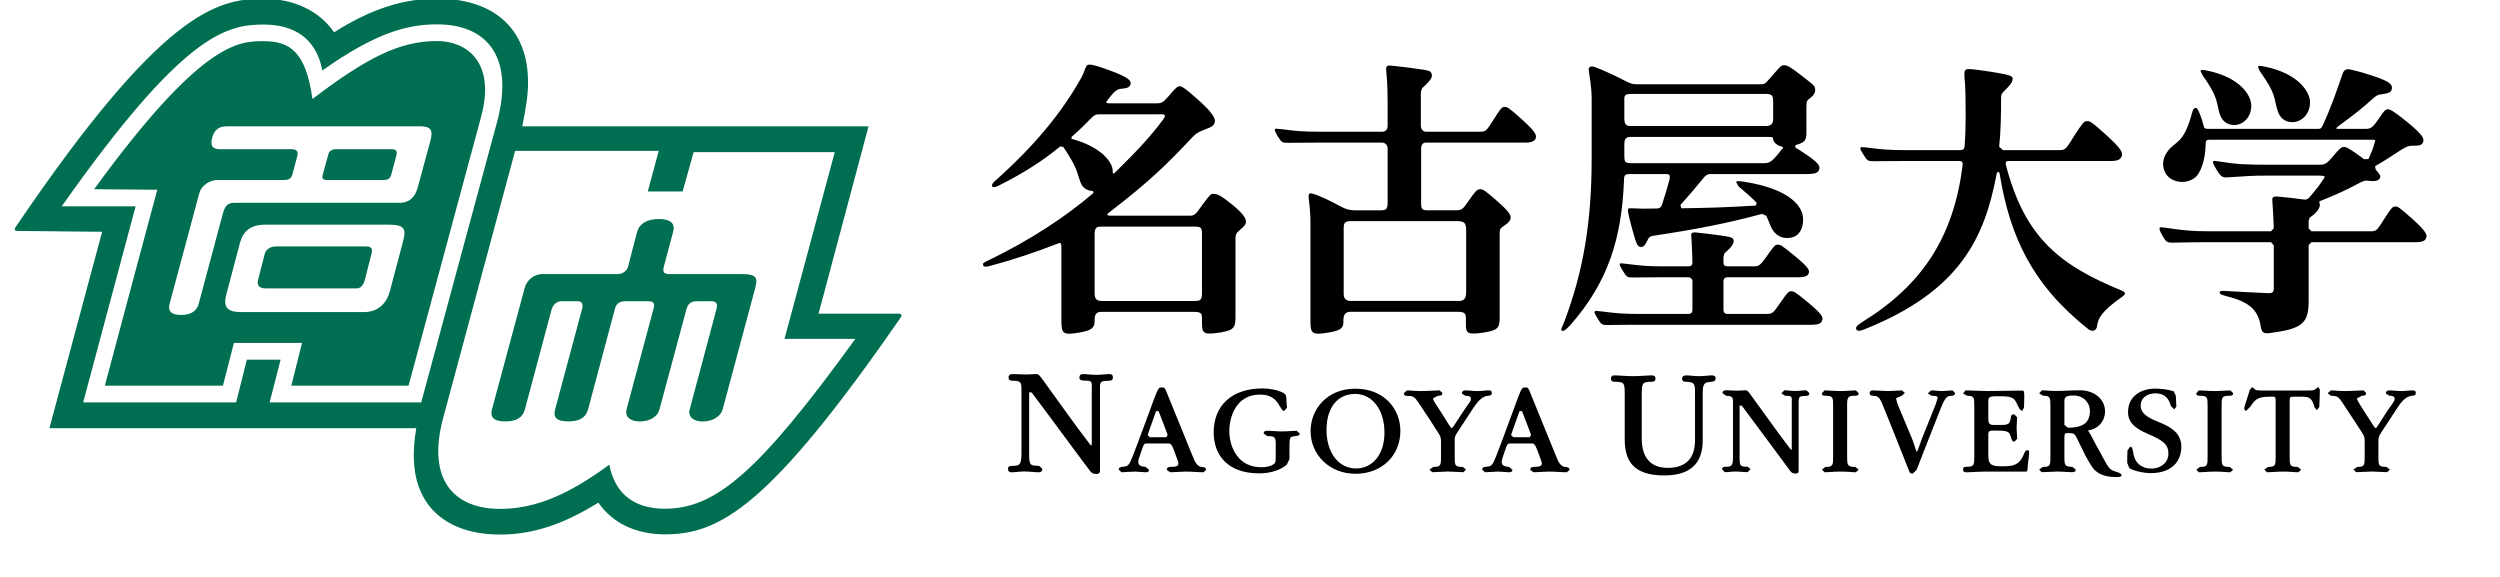 <?xml version="1.0" encoding="UTF-8" standalone="no"?>
<!DOCTYPE svg PUBLIC "-//W3C//DTD SVG 1.1//EN" "http://www.w3.org/Graphics/SVG/1.1/DTD/svg11.dtd">
<svg width="100%" height="100%" viewBox="0 0 91 21" version="1.1" xmlns="http://www.w3.org/2000/svg" xmlns:xlink="http://www.w3.org/1999/xlink" xml:space="preserve" xmlns:serif="http://www.serif.com/" style="fill-rule:evenodd;clip-rule:evenodd;stroke-linejoin:round;stroke-miterlimit:2;">
    <g id="アートボード1" transform="matrix(0.979,0,0,0.804,-1016.93,-589.626)">
        <rect x="1038.47" y="732.949" width="92.09" height="25.234" style="fill:none;"/>
        <g transform="matrix(6.25293e-17,1.243,-1.021,7.61163e-17,2183.12,-267.74)">
            <path d="M823.924,1096.63C823.924,1097.69 823.427,1098.44 822.319,1098.65C823.395,1100.11 823.93,1101.33 823.93,1102.63C823.93,1104.29 822.887,1105.3 820.654,1104.71L810.889,1102.08L810.889,1096.85L812.368,1097.25L812.368,1095.98L810.936,1095.58L810.936,1090.44L817.737,1092.27L817.737,1089.69C822.598,1093.21 823.924,1094.78 823.924,1096.63M820.052,1105.5L820.052,1111.02L818.496,1110.62L818.496,1111.85L820.052,1112.24L820.052,1117.81L812.909,1115.9L812.909,1118.59C806.694,1114.21 806.289,1112.64 806.289,1111.24C806.289,1110.12 806.797,1109.32 807.962,1109.1C806.603,1107.18 806.282,1106.03 806.282,1104.92C806.282,1103.17 807.387,1102.11 809.773,1102.72L820.052,1105.5ZM816.819,1088.13L816.819,1091.03L809.996,1089.21L809.996,1101.82C809.296,1101.68 808.86,1101.61 808.415,1101.61C806.356,1101.6 805.343,1102.95 805.343,1104.92C805.343,1106.16 805.731,1107.35 806.571,1108.67C805.8,1109.21 805.349,1110.11 805.349,1111.24C805.349,1112.93 805.796,1114.93 813.62,1120.24C813.757,1120.34 813.806,1120.32 813.806,1120.18L813.837,1117.12C815.473,1117.56 820.992,1119.04 820.992,1119.04L820.992,1105.68C821.401,1105.75 821.718,1105.77 821.989,1105.77C823.915,1105.77 824.864,1104.48 824.864,1102.63C824.864,1101.45 824.503,1100.34 823.702,1099.05C824.436,1098.54 824.857,1097.7 824.857,1096.63C824.857,1094.65 823.899,1092.84 816.975,1088.05C816.872,1087.98 816.821,1088 816.819,1088.13" style="fill:rgb(0,111,81);fill-rule:nonzero;"/>
        </g>
        <g transform="matrix(6.25293e-17,1.243,-1.021,7.61163e-17,2195.45,-267.74)">
            <path d="M816.634,1110.52C816.397,1110.45 816.366,1110.3 816.366,1110.09L816.366,1109.32C816.366,1109.13 816.427,1109.05 816.653,1109.12C816.884,1109.18 820.307,1110.1 820.307,1110.1C820.557,1110.16 820.745,1109.99 820.745,1109.61C820.745,1109.24 820.557,1108.96 820.307,1108.9C820.307,1108.9 816.884,1107.98 816.665,1107.92C816.446,1107.86 816.367,1107.74 816.367,1107.55C816.367,1107.42 816.366,1107.22 816.366,1107.03C816.366,1106.83 816.446,1106.76 816.675,1106.83C816.913,1106.89 820.309,1107.8 820.309,1107.8C820.557,1107.87 820.747,1107.68 820.747,1107.32C820.747,1106.96 820.557,1106.67 820.309,1106.6L815.874,1105.41C815.528,1105.32 815.376,1105.35 815.376,1105.91L815.376,1108.54C815.376,1108.75 815.294,1108.79 815.105,1108.74C814.917,1108.69 813.831,1108.4 813.831,1108.4C813.541,1108.32 813.372,1108.49 813.372,1108.92C813.372,1109.35 813.541,1109.63 813.831,1109.71C813.831,1109.71 814.917,1110 815.096,1110.04C815.274,1110.09 815.376,1110.25 815.376,1110.41L815.376,1113.13C815.376,1113.54 815.661,1113.75 815.889,1113.81L820.307,1115C820.557,1115.07 820.745,1114.97 820.745,1114.52C820.745,1114.06 820.57,1113.87 820.303,1113.8L816.674,1112.83C816.473,1112.77 816.366,1112.63 816.366,1112.46L816.366,1111.88C816.366,1111.73 816.456,1111.67 816.653,1111.72C816.852,1111.77 820.307,1112.7 820.307,1112.7C820.557,1112.77 820.745,1112.69 820.745,1112.22C820.745,1111.75 820.557,1111.57 820.307,1111.5L816.634,1110.52" style="fill:rgb(0,111,81);fill-rule:nonzero;"/>
        </g>
        <g transform="matrix(6.25293e-17,1.243,-1.021,7.61163e-17,2171,-267.74)">
            <path d="M810.503,1093.29L812.204,1093.75C812.542,1093.84 812.782,1094.03 812.782,1094.42L812.782,1100.44C812.782,1100.7 812.927,1100.78 813.164,1100.85L816.452,1101.73C816.716,1101.8 816.866,1102 816.866,1102.38C816.866,1102.75 816.716,1102.86 816.452,1102.79L812.43,1101.71C812.161,1101.64 811.951,1101.34 811.951,1101.05L811.951,1098.64C811.951,1098.44 811.891,1098.36 811.745,1098.32L811.074,1098.14C810.885,1098.09 810.829,1098.2 810.829,1098.35L810.829,1100.96C810.829,1101.23 810.702,1101.32 810.405,1101.24C810.143,1101.17 809.997,1101.01 809.997,1100.73L809.997,1093.64C809.997,1093.27 810.155,1093.2 810.503,1093.29M814.223,1094.3L815.999,1094.77C816.495,1094.9 816.762,1095.25 816.762,1095.72L816.762,1100.19C816.762,1100.71 816.567,1100.85 816.097,1100.72L814.242,1100.23C813.804,1100.11 813.579,1099.83 813.579,1099.32L813.579,1094.79C813.579,1094.19 813.778,1094.18 814.223,1094.3M806.889,1093.05C806.889,1094.42 807.504,1095.62 809,1097.59C807.256,1097.83 806.895,1098.43 806.895,1099.37C806.895,1100.27 806.899,1101.62 812.286,1105.54L812.306,1103.24C812.306,1103.24 818.223,1104.83 819.442,1105.15L819.442,1100.85C818.987,1100.73 817.886,1100.45 817.886,1100.45L817.886,1097.97C817.886,1097.97 819.044,1098.26 819.442,1098.36L819.442,1094.09C818.622,1093.87 809.618,1091.44 809.618,1091.44C807.608,1090.91 806.889,1092.02 806.889,1093.05M810.829,1094.69L810.829,1096.75C810.829,1096.87 810.89,1096.98 811.013,1097.01L811.774,1097.22C811.905,1097.25 811.951,1097.2 811.951,1097.05L811.951,1094.99C811.951,1094.82 811.873,1094.75 811.755,1094.72L811.042,1094.53C810.895,1094.49 810.829,1094.56 810.829,1094.69M814.37,1095.65L814.37,1098.93C814.37,1099.14 814.508,1099.3 814.649,1099.33L815.549,1099.56C815.748,1099.62 815.899,1099.57 815.899,1099.29L815.899,1095.99C815.899,1095.85 815.811,1095.74 815.583,1095.68L814.678,1095.45C814.491,1095.4 814.37,1095.39 814.37,1095.65" style="fill:rgb(0,111,81);fill-rule:nonzero;"/>
        </g>
        <g transform="matrix(6.25293e-17,1.243,-1.021,7.61163e-17,2275.83,-267.74)">
            <path d="M813.448,1158.6C813.448,1158.32 813.51,1158.25 813.771,1158.25L816.032,1158.25C816.292,1158.25 816.356,1158.35 816.356,1158.51L816.356,1162.45C816.356,1162.65 816.253,1162.71 816.083,1162.71L813.733,1162.71C813.514,1162.71 813.448,1162.68 813.448,1162.43L813.448,1158.6ZM810.813,1159.89C810.655,1159.89 810.589,1159.82 810.589,1159.71L810.589,1156.1C810.589,1155.85 810.528,1155.76 810.44,1155.72C810.323,1155.68 810.21,1155.7 809.725,1156.24C809.292,1156.72 809.29,1156.76 809.29,1156.85C809.29,1156.94 809.304,1156.97 809.747,1157.25C810.157,1157.51 810.192,1157.53 810.192,1157.74L810.192,1159.71C810.192,1159.83 810.094,1159.9 809.969,1159.9L808.741,1159.9L808.602,1159.85C808.331,1159.54 808.2,1159.48 808.116,1159.5C808.022,1159.52 807.975,1159.54 807.936,1159.79C807.866,1160.24 807.821,1160.63 807.787,1160.96C807.768,1161.15 807.813,1161.18 807.97,1161.16C808.251,1161.14 808.423,1161.11 809.165,1161.11L809.966,1161.11C810.122,1161.11 810.192,1161.18 810.192,1161.32L810.192,1163.61C810.192,1164.21 810.168,1164.44 810.101,1164.96C810.077,1165.17 810.077,1165.2 810.094,1165.21C810.125,1165.23 810.152,1165.23 810.362,1165.11C810.583,1164.97 810.598,1164.95 810.596,1164.74C810.594,1164.39 810.589,1164.06 810.589,1163.61L810.589,1161.32C810.589,1161.19 810.686,1161.11 810.807,1161.11L812.762,1161.11C813.007,1161.11 813.055,1161.16 813.055,1161.36L813.055,1162.29C813.055,1162.6 812.971,1162.71 812.756,1163.12C812.592,1163.44 812.401,1163.88 812.442,1163.95C812.501,1164.05 812.733,1163.92 813.565,1163.92L817.096,1163.92C817.552,1163.92 817.606,1163.86 817.507,1163.26C817.424,1162.76 817.317,1162.72 817.089,1162.72L817.053,1162.72C816.878,1162.72 816.751,1162.66 816.751,1162.47L816.751,1158.55C816.751,1158.3 816.825,1158.26 816.983,1158.26L817.223,1158.26C817.539,1158.26 817.591,1158.19 817.51,1157.63C817.43,1157.09 817.34,1157.03 816.941,1157.03L813.942,1157.03C813.758,1157.03 813.721,1157.02 813.639,1156.9C813.501,1156.69 813.419,1156.63 813.321,1156.63C813.207,1156.63 813.071,1156.72 812.719,1157.12C812.341,1157.55 812.286,1157.63 812.286,1157.74C812.286,1157.86 812.367,1157.92 812.737,1158.18C813.01,1158.37 813.054,1158.4 813.054,1158.63L813.054,1159.65C813.054,1159.86 813.01,1159.89 812.794,1159.89L810.813,1159.89ZM816.829,1151.96C816.829,1152.56 816.804,1152.8 816.737,1153.32C816.712,1153.52 816.714,1153.55 816.729,1153.56C816.76,1153.59 816.788,1153.59 816.999,1153.46C817.219,1153.33 817.234,1153.3 817.233,1153.09C817.229,1152.75 817.224,1152.42 817.224,1151.96L817.224,1145.67C817.224,1145.41 817.165,1145.32 817.077,1145.29C816.96,1145.24 816.848,1145.27 816.403,1145.81C816.006,1146.29 816.004,1146.32 816.004,1146.42C816.004,1146.5 816.018,1146.53 816.423,1146.81C816.801,1147.07 816.829,1147.1 816.829,1147.31L816.829,1148.73C816.829,1148.83 816.773,1148.88 816.68,1148.88L815.639,1148.88C815.566,1148.88 815.493,1148.84 815.493,1148.73L815.493,1146.16C815.493,1145.9 815.438,1145.81 815.357,1145.78C815.251,1145.73 815.147,1145.76 814.704,1146.3C814.307,1146.78 814.307,1146.81 814.307,1146.91C814.307,1146.99 814.321,1147.02 814.723,1147.3C815.086,1147.56 815.096,1147.59 815.096,1147.8L815.096,1148.73C815.096,1148.83 815.052,1148.88 814.964,1148.88L814.747,1148.88L814.617,1148.84C814.366,1148.55 814.262,1148.51 814.169,1148.51C814.077,1148.51 814.038,1148.56 814.003,1148.78C813.937,1149.19 813.897,1149.56 813.864,1149.87C813.846,1150.04 813.888,1150.07 814.034,1150.05C814.266,1150.03 814.876,1150.01 814.959,1150.01C815.041,1150.01 815.096,1150.04 815.096,1150.17L815.096,1151.05C815.096,1151.65 815.073,1151.88 815.006,1152.41C814.979,1152.61 814.981,1152.63 814.999,1152.65C815.028,1152.67 815.055,1152.67 815.266,1152.54C815.486,1152.41 815.502,1152.38 815.501,1152.18C815.497,1151.83 815.493,1151.5 815.493,1151.05L815.493,1150.17C815.493,1150.07 815.561,1150.01 815.634,1150.01L816.677,1150.01C816.773,1150.01 816.829,1150.05 816.829,1150.17L816.829,1151.96ZM809.081,1152.49C808.94,1152.49 808.817,1152.52 808.817,1152.27L808.817,1147.32C808.817,1147.13 808.87,1147.07 809.081,1147.07L809.737,1147.07C809.895,1147.07 809.985,1147.15 809.985,1147.34L809.985,1152.27C809.985,1152.45 809.895,1152.49 809.681,1152.49L809.081,1152.49ZM811.338,1152.25C811.338,1152.48 811.268,1152.49 811.055,1152.49L810.658,1152.49C810.485,1152.49 810.382,1152.45 810.382,1152.27L810.382,1147.28C810.382,1147.09 810.395,1147.07 810.464,1147.07C810.546,1147.07 810.673,1146.97 810.721,1146.8C810.747,1146.7 810.774,1146.7 810.807,1146.73C810.841,1146.76 810.874,1146.79 811.016,1146.9C811.325,1147.16 811.338,1147.23 811.338,1147.44L811.338,1152.25ZM811.734,1150.98C811.734,1150.84 811.772,1150.82 811.913,1150.84C812.219,1150.92 812.495,1151 812.856,1151.12C812.958,1151.16 812.989,1151.22 812.989,1151.3C812.991,1151.51 812.992,1151.6 812.995,1151.83C812.995,1152.04 812.969,1152.3 812.987,1152.33C813.012,1152.38 813.094,1152.38 813.751,1152.2C814.344,1152.04 814.385,1152 814.39,1151.88C814.393,1151.8 814.325,1151.73 814.191,1151.67C814.05,1151.6 814.005,1151.59 813.977,1151.4C813.759,1149.95 813.524,1148.71 813.186,1147.48L813.254,1147.32C813.36,1147.27 813.469,1147.23 813.614,1147.17C813.878,1147.06 814.065,1146.86 814.065,1146.56C814.065,1146.23 813.86,1145.98 813.378,1145.98C812.903,1145.98 812.274,1146.48 812.016,1148.12C811.981,1148.35 811.983,1148.39 812.026,1148.42L812.185,1148.33C812.444,1148.02 812.632,1147.81 812.783,1147.67L812.882,1147.7C812.95,1148.8 812.967,1149.45 812.981,1150.41L812.86,1150.45C812.546,1150.16 812.186,1149.86 811.893,1149.62C811.768,1149.52 811.734,1149.46 811.734,1149.33L811.734,1145.88C811.734,1145.5 811.678,1145.43 811.575,1145.4C811.464,1145.36 811.36,1145.36 811,1145.9C810.864,1146.1 810.797,1146.21 810.764,1146.27L810.678,1146.25C810.587,1145.9 810.482,1145.86 810.227,1145.86L809.329,1145.86C809.081,1145.86 809.053,1145.85 808.956,1145.71C808.846,1145.57 808.759,1145.54 808.677,1145.54C808.516,1145.54 808.496,1145.59 808.123,1146.07C807.807,1146.48 807.771,1146.56 807.771,1146.67C807.771,1146.77 807.804,1146.8 808.033,1147C808.401,1147.33 808.464,1147.34 808.464,1147.5L808.464,1152.03C808.464,1152.33 808.362,1152.36 808.048,1153.06C807.809,1153.59 807.792,1153.68 807.827,1153.73C807.856,1153.78 807.867,1153.8 807.997,1153.78C808.234,1153.75 808.594,1153.68 808.975,1153.68L811.18,1153.68C813.559,1153.68 815.358,1154.01 817.12,1154.68C817.305,1154.75 817.403,1154.82 817.439,1154.77C817.473,1154.71 817.405,1154.61 817.227,1154.45C815.686,1153.1 814.114,1152.58 811.911,1152.5C811.784,1152.5 811.734,1152.45 811.734,1152.3L811.734,1150.98ZM815.977,1134.38C815.059,1136.62 814.065,1137.91 811.384,1138.6C811.294,1138.61 811.259,1138.59 811.259,1138.49L811.259,1134.77C811.259,1134.51 811.194,1134.42 811.094,1134.38C810.964,1134.33 810.837,1134.36 810.294,1134.96C809.809,1135.5 809.807,1135.53 809.807,1135.64C809.807,1135.74 809.824,1135.77 810.317,1136.09C810.778,1136.38 810.862,1136.41 810.862,1136.63L810.862,1138.7L810.739,1138.84C810.161,1138.78 809.551,1138.77 808.993,1138.77C808.792,1138.77 808.809,1138.75 808.571,1138.52C808.403,1138.37 808.346,1138.35 808.257,1138.35C808.172,1138.35 808.121,1138.41 808.009,1139.14C807.902,1139.83 807.915,1139.89 807.913,1139.94C807.907,1140.07 807.935,1140.13 808.245,1140.1C808.514,1140.07 809.02,1140.06 809.544,1140.06C809.959,1140.06 810.354,1140.07 810.733,1140.1C810.824,1140.11 810.862,1140.16 810.862,1140.25L810.862,1142.28C810.862,1142.88 810.838,1143.11 810.771,1143.64C810.745,1143.84 810.747,1143.87 810.764,1143.88C810.796,1143.91 810.821,1143.91 811.032,1143.78C811.253,1143.64 811.268,1143.62 811.266,1143.41C811.264,1143.07 811.259,1142.74 811.259,1142.28L811.259,1140.29C811.259,1140.19 811.302,1140.16 811.409,1140.17C814.016,1140.5 815.759,1141.62 817.12,1143.82C817.242,1144.01 817.311,1144.08 817.393,1144.04C817.462,1144.01 817.458,1143.91 817.391,1143.75C816.001,1140.27 814.071,1139.37 811.716,1138.93C811.647,1138.92 811.626,1138.83 811.737,1138.82C814.014,1138.45 815.772,1137.63 817.387,1135.59C817.469,1135.48 817.487,1135.3 817.253,1135.27C817.005,1135.24 816.741,1135.13 816.204,1134.36C816.096,1134.21 816.036,1134.24 815.977,1134.38M814.325,1127.57L814.216,1127.47L814.216,1123.67C814.216,1123.41 814.157,1123.33 814.067,1123.29C813.95,1123.25 813.837,1123.27 813.352,1123.81C812.919,1124.3 812.917,1124.32 812.917,1124.42C812.917,1124.5 812.932,1124.54 813.374,1124.82C813.784,1125.08 813.819,1125.1 813.819,1125.31L813.819,1127.47L813.714,1127.57L813.43,1127.57L813.319,1127.53C813.104,1127.2 812.922,1127.16 812.843,1127.16L812.776,1127.18L812.729,1127.18C812.489,1126.58 812.332,1126.23 812.085,1125.77C811.981,1125.57 811.962,1125.54 811.981,1125.36C812.01,1125.13 811.969,1125.01 811.874,1124.97C811.802,1124.94 811.739,1124.98 811.567,1125.13L811.446,1125.15C811.214,1124.74 811.12,1124.62 810.858,1124.21C810.739,1124.02 810.696,1123.93 810.701,1123.73C810.705,1123.54 810.686,1123.45 810.569,1123.4C810.454,1123.36 810.315,1123.39 809.807,1124.02C809.46,1124.45 809.375,1124.6 809.375,1124.68C809.375,1124.76 809.388,1124.8 809.739,1125.03C810.071,1125.26 810.089,1125.32 810.089,1125.53L810.089,1126.5C810.089,1126.59 810.061,1126.58 809.983,1126.48C809.579,1125.92 809.296,1125.57 808.95,1125.19C808.831,1125.05 808.843,1125 808.824,1124.88C808.784,1124.63 808.753,1124.56 808.628,1124.54C808.446,1124.51 808.339,1124.68 808.149,1125.26C807.991,1125.74 807.983,1125.83 807.938,1126C807.893,1126.17 807.913,1126.27 808.071,1126.33C808.655,1126.53 809.348,1126.77 809.946,1127.05C810.063,1127.1 810.089,1127.13 810.089,1127.23L810.089,1131.23C810.089,1131.33 810.069,1131.38 809.989,1131.39C809.831,1131.43 809.667,1131.48 809.506,1131.55C809.387,1131.6 809.327,1131.63 809.327,1131.68C809.327,1131.76 809.393,1131.78 809.487,1131.81C810.694,1132.13 810.501,1132.43 810.941,1132.73C811.182,1132.89 811.446,1132.93 811.721,1132.77C812.01,1132.6 812.155,1132.08 811.857,1131.7C811.704,1131.51 811.233,1131.33 810.645,1131.32C810.516,1131.32 810.485,1131.29 810.485,1131.19L810.485,1125.23C810.485,1125.13 810.51,1125.14 810.569,1125.16C810.821,1125.23 810.94,1125.28 811.188,1125.39L811.194,1125.55L811.135,1125.63C810.829,1126.04 810.745,1126.2 810.745,1126.28C810.745,1126.35 810.756,1126.41 811.074,1126.67C811.357,1126.91 811.395,1126.97 811.395,1127.18L811.395,1128.97C811.395,1129.91 811.376,1130.2 811.276,1130.83C811.251,1130.99 811.251,1131.02 811.268,1131.04C811.296,1131.07 811.333,1131.07 811.6,1130.91C811.85,1130.75 811.866,1130.7 811.854,1130.5C811.811,1129.82 811.791,1129.68 811.791,1129.1L811.791,1127.21C811.791,1126.97 811.825,1126.97 811.874,1127C812.175,1127.2 812.275,1127.28 812.616,1127.57L812.669,1127.68C812.612,1128.09 812.581,1128.41 812.556,1128.68C812.538,1128.88 812.583,1128.91 812.739,1128.89C812.987,1128.87 813.395,1128.85 813.712,1128.84L813.819,1128.94L813.819,1131.23C813.819,1131.83 813.776,1132.21 813.694,1132.75C813.665,1132.95 813.671,1132.98 813.686,1132.99C813.718,1133.01 813.758,1133.02 813.989,1132.89C814.214,1132.76 814.234,1132.72 814.233,1132.51C814.229,1132.16 814.216,1131.84 814.216,1131.39L814.216,1128.94L814.331,1128.84L815.911,1128.84C816.038,1128.84 816.08,1128.91 816.073,1129.04C816.042,1129.69 816.028,1130.03 815.991,1130.63C815.983,1130.75 815.997,1130.81 816.046,1130.81C816.086,1130.82 816.125,1130.77 816.155,1130.66C816.368,1129.81 816.607,1129.41 817.311,1129.31C817.501,1129.28 817.555,1129.2 817.528,1129C817.374,1127.8 817.175,1127.57 816.352,1127.57L814.325,1127.57ZM816.083,1167.87C816.343,1167.87 816.357,1167.96 816.357,1168.13L816.357,1171.52C816.357,1171.72 816.258,1171.78 816.088,1171.78L813.934,1171.78C813.716,1171.78 813.649,1171.73 813.649,1171.55L813.649,1168.15C813.649,1167.91 813.675,1167.87 813.934,1167.87L816.083,1167.87ZM810.452,1172.62L810.381,1172.62C810.118,1172.32 809.918,1172.12 809.684,1171.89C809.585,1171.79 809.558,1171.74 809.558,1171.6L809.558,1169.47C809.558,1169.29 809.528,1169.12 809.755,1169.29C810.38,1169.76 810.805,1170.15 811.714,1171.07L811.7,1171.12L811.628,1171.12C811.275,1171.12 810.724,1171.59 810.452,1172.62M812.905,1166.7C812.468,1167.23 812.455,1167.33 812.455,1167.46C812.455,1167.56 812.509,1167.6 812.919,1167.9C813.208,1168.11 813.251,1168.14 813.251,1168.33L813.251,1171.19C813.251,1171.35 813.212,1171.35 813.132,1171.25C811.944,1169.7 811.315,1169.09 810.393,1168.22C810.268,1168.1 810.207,1168.02 810.114,1167.77C810.012,1167.49 809.964,1167.45 809.873,1167.41C809.775,1167.37 809.579,1167.4 809.102,1167.93C808.569,1168.52 808.536,1168.61 808.536,1168.69C808.536,1168.76 808.6,1168.84 808.915,1169.1C809.135,1169.29 809.159,1169.36 809.159,1169.53L809.159,1171.24C809.159,1171.37 809.126,1171.38 809.052,1171.32C808.966,1171.25 808.831,1171.15 808.747,1171.06C808.632,1170.93 808.637,1170.9 808.616,1170.7C808.6,1170.56 808.538,1170.48 808.446,1170.47C808.342,1170.45 808.217,1170.52 807.96,1171.23C807.706,1171.92 807.725,1172.01 807.789,1172.07C807.873,1172.13 808.044,1172.16 808.253,1172.28C809.528,1173 810.706,1173.97 811.997,1175.42C812.088,1175.52 812.153,1175.53 812.18,1175.51C812.22,1175.49 812.227,1175.42 812.174,1175.31C811.667,1174.3 811.247,1173.67 810.727,1173.03L810.747,1172.92C811.442,1172.46 811.539,1172.46 811.966,1172.32C812.219,1172.24 812.331,1172.11 812.353,1171.84L812.422,1171.82C813.303,1172.85 814.13,1174.11 814.88,1175.65C814.972,1175.84 814.982,1175.86 815.048,1175.84C815.114,1175.83 815.128,1175.76 815.075,1175.57C814.844,1174.71 814.58,1173.93 814.292,1173.19C814.229,1173.03 814.21,1172.99 814.401,1172.99L817.071,1172.99C817.561,1172.99 817.606,1172.93 817.507,1172.33C817.427,1171.85 817.307,1171.78 817.088,1171.78L817.053,1171.78C816.878,1171.78 816.754,1171.74 816.754,1171.54L816.754,1168.15C816.754,1167.9 816.825,1167.87 816.983,1167.87L817.17,1167.87C817.557,1167.87 817.594,1167.79 817.504,1167.2C817.421,1166.67 817.294,1166.65 816.891,1166.65L814.089,1166.65C813.946,1166.65 813.895,1166.63 813.798,1166.52C813.606,1166.3 813.559,1166.27 813.484,1166.27C813.378,1166.27 813.235,1166.31 812.905,1166.7M809.538,1130.81C809.787,1130.73 809.948,1130.56 809.948,1130.28C809.948,1129.98 809.696,1129.66 809.239,1129.66C808.866,1129.66 808.206,1130.07 807.964,1131.28C807.928,1131.45 807.934,1131.48 807.975,1131.51L808.126,1131.44C808.971,1130.84 809.084,1130.95 809.538,1130.81M809.425,1128.7C809.68,1128.62 809.844,1128.45 809.844,1128.16C809.844,1127.86 809.586,1127.52 809.12,1127.52C808.739,1127.52 808.065,1127.95 807.819,1129.18C807.782,1129.36 807.789,1129.39 807.831,1129.42L807.983,1129.35C808.846,1128.73 808.962,1128.85 809.425,1128.7" style="fill-rule:nonzero;"/>
        </g>
        <g transform="matrix(6.25293e-17,1.243,-1.021,7.61163e-17,2272.73,-267.74)">
            <path d="M821.362,1148.82C822.034,1148.82 822.436,1148.52 822.436,1147.87C822.436,1147.23 822.1,1146.88 821.436,1146.88L819.876,1146.88C819.405,1146.88 819.311,1146.85 819.301,1147.19C819.301,1147.25 819.298,1147.35 819.19,1147.35C819.096,1147.35 819.067,1147.27 819.067,1147.21C819.067,1147.07 819.096,1146.89 819.096,1146.72C819.096,1146.56 819.067,1146.39 819.067,1146.27C819.067,1146.22 819.075,1146.13 819.182,1146.13C819.291,1146.13 819.296,1146.25 819.305,1146.32C819.317,1146.62 819.487,1146.59 819.782,1146.6L821.43,1146.6C822.11,1146.6 822.712,1146.89 822.712,1148C822.712,1149.16 822.145,1149.44 821.391,1149.44L819.776,1149.44C819.366,1149.44 819.305,1149.44 819.301,1149.77C819.301,1149.84 819.304,1149.94 819.19,1149.94C819.089,1149.94 819.067,1149.88 819.067,1149.82C819.067,1149.63 819.096,1149.41 819.096,1149.14C819.096,1148.89 819.067,1148.62 819.067,1148.44C819.067,1148.39 819.089,1148.32 819.19,1148.32C819.304,1148.32 819.301,1148.43 819.301,1148.49C819.301,1148.82 819.366,1148.82 819.852,1148.82L821.362,1148.82" style="fill-rule:nonzero;"/>
        </g>
        <g transform="matrix(6.25293e-17,1.243,-1.021,7.61163e-17,2297.49,-267.74)">
            <path d="M820.21,1160.96C819.873,1160.96 819.813,1160.96 819.808,1161.23L819.723,1161.37L819.614,1161.28C819.614,1161.15 819.638,1160.6 819.638,1160.47C819.638,1160.25 819.62,1159.45 819.62,1159.23C819.62,1159.15 819.651,1159.14 819.831,1159.14C820.016,1159.14 820.098,1159.15 820.241,1159.15L820.367,1159.22L820.294,1159.31L820.14,1159.39C819.905,1159.5 819.827,1159.53 819.827,1160.04C819.827,1160.27 819.831,1160.35 819.864,1160.4C819.897,1160.45 819.952,1160.45 820.049,1160.45L820.61,1160.45C820.841,1160.45 820.873,1160.41 820.873,1160.22C820.873,1159.75 820.897,1159.67 820.608,1159.63C820.507,1159.62 820.486,1159.6 820.486,1159.5L820.597,1159.4C820.718,1159.4 820.837,1159.42 820.962,1159.42C821.104,1159.42 821.237,1159.4 821.378,1159.4L821.483,1159.5C821.483,1159.59 821.368,1159.61 821.275,1159.64C821.094,1159.69 821.077,1159.79 821.077,1160.23C821.077,1160.4 821.081,1160.45 821.233,1160.45L821.985,1160.45C822.364,1160.45 822.378,1160.28 822.378,1159.92C822.378,1159.53 822.323,1159.32 821.972,1159.17C821.875,1159.13 821.792,1159.1 821.792,1159.02C821.792,1158.97 821.819,1158.95 821.972,1158.97C822.13,1158.98 822.256,1159.01 822.466,1159.02C822.567,1159.03 822.573,1159.04 822.573,1159.1L822.573,1160.64C822.573,1160.77 822.598,1161.16 822.598,1161.25C822.598,1161.34 822.567,1161.37 822.489,1161.37C822.427,1161.37 822.395,1161.35 822.395,1161.23C822.395,1160.96 822.333,1160.96 821.985,1160.96L820.21,1160.96" style="fill-rule:nonzero;"/>
        </g>
        <g transform="matrix(6.25293e-17,1.243,-1.021,7.61163e-17,2313.73,-267.74)">
            <path d="M822,1167.86C822.341,1167.86 822.401,1167.86 822.401,1167.57L822.5,1167.44L822.596,1167.54C822.596,1167.68 822.571,1167.82 822.571,1168.09C822.571,1168.37 822.596,1168.53 822.596,1168.69L822.5,1168.78L822.401,1168.65C822.401,1168.37 822.344,1168.37 822,1168.37L820.21,1168.37C819.864,1168.37 819.813,1168.37 819.808,1168.65C819.808,1168.71 819.813,1168.78 819.717,1168.78L819.614,1168.69C819.614,1168.54 819.638,1168.34 819.638,1168.11C819.638,1167.87 819.614,1167.69 819.614,1167.54L819.717,1167.44C819.813,1167.44 819.808,1167.53 819.808,1167.58C819.813,1167.86 819.864,1167.86 820.21,1167.86L822,1167.86" style="fill-rule:nonzero;"/>
        </g>
        <g transform="matrix(6.25293e-17,1.243,-1.021,7.61163e-17,2285.89,-267.74)">
            <path d="M822,1154.23C822.341,1154.23 822.401,1154.22 822.401,1153.93L822.5,1153.81L822.596,1153.91C822.596,1154.05 822.571,1154.19 822.571,1154.46C822.571,1154.73 822.596,1154.9 822.596,1155.05L822.5,1155.15L822.401,1155.02C822.401,1154.74 822.344,1154.74 822,1154.74L820.21,1154.74C819.864,1154.74 819.813,1154.74 819.808,1155.02C819.808,1155.07 819.813,1155.15 819.717,1155.15L819.614,1155.05C819.614,1154.9 819.638,1154.7 819.638,1154.47C819.638,1154.24 819.614,1154.06 819.614,1153.91L819.717,1153.81C819.813,1153.81 819.808,1153.89 819.808,1153.95C819.813,1154.22 819.864,1154.23 820.21,1154.23L822,1154.23" style="fill-rule:nonzero;"/>
        </g>
        <g transform="matrix(6.25293e-17,1.243,-1.021,7.61163e-17,2280.34,-267.74)">
            <path d="M820.194,1152.95C819.899,1152.95 819.813,1152.92 819.813,1153.19L819.719,1153.33C819.617,1153.33 819.61,1153.26 819.61,1153.19C819.61,1153.09 819.624,1152.94 819.624,1152.8C819.624,1152.68 819.61,1152.58 819.61,1152.52C819.61,1152.43 819.602,1152.43 819.811,1152.28C820.428,1151.83 821.136,1151.33 821.751,1150.86C821.801,1150.82 821.789,1150.81 821.692,1150.81L820.14,1150.81C819.827,1150.81 819.813,1150.77 819.808,1151.06L819.719,1151.19L819.61,1151.08C819.61,1150.96 819.635,1150.82 819.635,1150.67C819.635,1150.53 819.61,1150.4 819.61,1150.28L819.712,1150.17C819.792,1150.17 819.817,1150.21 819.817,1150.32C819.817,1150.58 819.87,1150.56 820.153,1150.56L822.52,1150.56C822.6,1150.56 822.643,1150.57 822.643,1150.67C822.643,1150.79 822.588,1150.84 822.542,1150.87C822.444,1150.95 820.885,1152.09 820.169,1152.63L820.169,1152.71L822.036,1152.71C822.374,1152.71 822.395,1152.69 822.395,1152.41L822.485,1152.31L822.593,1152.42C822.593,1152.54 822.569,1152.7 822.569,1152.86C822.569,1153 822.593,1153.13 822.593,1153.25L822.485,1153.35C822.417,1153.35 822.395,1153.3 822.395,1153.2C822.395,1153.02 822.375,1152.95 822.044,1152.95L820.194,1152.95" style="fill-rule:nonzero;"/>
        </g>
        <g transform="matrix(6.25293e-17,1.243,-1.021,7.61163e-17,2303.75,-267.74)">
            <path d="M820.872,1163.81L820.973,1163.68C820.973,1163.08 820.747,1162.88 820.36,1162.88C820.079,1162.88 819.8,1163.1 819.8,1163.48C819.8,1163.8 819.89,1163.81 820.03,1163.81L820.872,1163.81ZM822.036,1163.81C822.337,1163.81 822.391,1163.8 822.401,1163.52L822.497,1163.4C822.581,1163.4 822.593,1163.45 822.593,1163.55C822.593,1163.7 822.569,1163.9 822.569,1164.05C822.569,1164.22 822.593,1164.47 822.593,1164.64L822.497,1164.73L822.401,1164.59C822.401,1164.32 822.344,1164.32 822,1164.32L820.214,1164.32C819.864,1164.32 819.813,1164.32 819.808,1164.59L819.719,1164.73L819.61,1164.63C819.61,1164.49 819.635,1164.34 819.635,1164.12C819.635,1163.81 819.61,1163.56 819.61,1163.24C819.61,1162.74 819.919,1162.33 820.381,1162.33C820.719,1162.33 821.012,1162.56 821.074,1162.95C821.245,1162.84 821.385,1162.77 821.504,1162.71C821.739,1162.59 821.833,1162.52 822.073,1162.4C822.467,1162.19 822.514,1162.14 822.573,1161.94C822.608,1161.81 822.655,1161.72 822.719,1161.73C822.764,1161.74 822.788,1161.83 822.758,1162.14C822.729,1162.4 822.628,1162.66 822.387,1162.81C822.104,1163 821.796,1163.14 821.489,1163.29C821.196,1163.44 821.169,1163.4 821.169,1163.7C821.169,1163.8 821.2,1163.81 821.358,1163.81L822.036,1163.81" style="fill-rule:nonzero;"/>
        </g>
        <g transform="matrix(6.25293e-17,1.243,-1.021,7.61163e-17,2309.23,-267.74)">
            <path d="M821.663,1164.92C822.174,1164.92 822.628,1165.24 822.628,1166.04C822.628,1166.23 822.577,1166.57 822.452,1166.81L822.255,1166.89C822.116,1166.89 821.93,1166.89 821.801,1166.88L821.663,1166.78C821.663,1166.69 821.848,1166.68 821.985,1166.65C822.276,1166.58 822.462,1166.35 822.462,1166.01C822.462,1165.67 822.245,1165.39 821.917,1165.39C821.58,1165.39 821.435,1165.59 821.206,1166.12C821.001,1166.6 820.796,1166.86 820.399,1166.86C819.817,1166.86 819.549,1166.38 819.549,1165.87C819.549,1165.68 819.577,1165.41 819.645,1165.2L819.807,1165.12C819.927,1165.11 820.085,1165.11 820.204,1165.1L820.306,1165.18L820.182,1165.3C819.891,1165.38 819.721,1165.54 819.721,1165.86C819.721,1166.14 819.868,1166.4 820.169,1166.4C820.528,1166.4 820.671,1165.97 820.819,1165.62C820.962,1165.29 821.184,1164.92 821.658,1164.92L821.663,1164.92" style="fill-rule:nonzero;"/>
        </g>
        <g transform="matrix(6.25293e-17,1.243,-1.021,7.61163e-17,2318.71,-267.74)">
            <path d="M819.985,1170.77C819.86,1170.77 819.843,1170.79 819.843,1170.87C819.843,1171.34 819.864,1171.48 820.206,1171.69L820.354,1171.84C820.354,1171.89 820.325,1171.94 820.161,1171.89C819.968,1171.83 819.782,1171.77 819.598,1171.71L819.493,1171.63L819.544,1171.56C819.574,1171.54 819.618,1171.51 819.618,1171.33L819.618,1169.62C819.618,1169.43 819.61,1169.36 819.574,1169.33L819.487,1169.22L819.583,1169.16C819.616,1169.16 820.036,1169.17 820.219,1169.18L820.336,1169.27L820.234,1169.35C819.929,1169.45 819.843,1169.49 819.843,1169.82L819.843,1170.1C819.843,1170.26 819.856,1170.26 820.057,1170.26L822,1170.26C822.35,1170.26 822.401,1170.26 822.401,1169.97L822.499,1169.84L822.596,1169.94C822.596,1170.09 822.571,1170.25 822.571,1170.5C822.571,1170.7 822.596,1170.94 822.596,1171.09L822.499,1171.18L822.401,1171.05C822.401,1170.77 822.344,1170.77 822,1170.77L819.985,1170.77" style="fill-rule:nonzero;"/>
        </g>
        <g transform="matrix(6.25293e-17,1.243,-1.021,7.61163e-17,2291.25,-267.74)">
            <path d="M819.71,1157.38L819.808,1157.49L819.901,1157.7L820.094,1157.65L821.413,1157.1C821.566,1157.04 821.853,1156.96 821.853,1156.94C821.853,1156.92 821.509,1156.81 821.356,1156.75L820.11,1156.25L819.88,1156.18C819.815,1156.18 819.813,1156.28 819.808,1156.41L819.721,1156.54L819.614,1156.42C819.614,1156.3 819.638,1156.16 819.638,1156.02C819.638,1155.9 819.614,1155.74 819.614,1155.64L819.71,1155.55C819.8,1155.55 819.808,1155.62 819.817,1155.74C819.827,1155.88 819.999,1155.96 820.266,1156.07C820.989,1156.36 821.778,1156.66 822.507,1156.95L822.645,1157.09C822.645,1157.19 822.594,1157.21 822.507,1157.24C821.735,1157.55 820.901,1157.87 820.132,1158.19C819.974,1158.26 819.827,1158.31 819.817,1158.47C819.808,1158.59 819.8,1158.66 819.717,1158.66C819.62,1158.66 819.614,1158.58 819.614,1158.54C819.614,1158.41 819.638,1158.16 819.638,1157.97C819.638,1157.82 819.614,1157.59 819.614,1157.48L819.704,1157.38L819.71,1157.38" style="fill-rule:nonzero;"/>
        </g>
        <g transform="matrix(6.25293e-17,1.243,-1.021,7.61163e-17,2325.4,-267.74)">
            <path d="M821.487,1174.08C821.303,1174.08 821.266,1174.1 821.114,1174.2C820.8,1174.41 820.604,1174.53 820.075,1174.88C819.839,1175.04 819.817,1175.07 819.813,1175.3L819.717,1175.43L819.614,1175.31C819.614,1175.18 819.638,1175.06 819.638,1174.8C819.638,1174.54 819.614,1174.31 819.614,1174.12L819.704,1174.03C819.806,1174.03 819.808,1174.1 819.808,1174.18L819.905,1174.36C819.956,1174.36 819.996,1174.34 820.436,1174.06C820.954,1173.72 820.985,1173.72 820.985,1173.68C820.985,1173.64 820.907,1173.61 820.413,1173.29C820.028,1173.03 820.018,1172.99 819.917,1172.99C819.835,1172.99 819.808,1173.06 819.808,1173.18L819.729,1173.31C819.632,1173.31 819.614,1173.24 819.614,1173.17C819.614,1173.05 819.638,1172.91 819.638,1172.75C819.638,1172.59 819.614,1172.46 819.614,1172.34C819.614,1172.24 819.638,1172.22 819.717,1172.22C819.78,1172.22 819.8,1172.25 819.813,1172.38C819.838,1172.62 820.114,1172.8 820.28,1172.91C820.575,1173.1 820.842,1173.28 821.136,1173.47C821.29,1173.57 821.321,1173.58 821.519,1173.58L822.028,1173.58C822.341,1173.58 822.401,1173.58 822.401,1173.29L822.497,1173.16L822.593,1173.26C822.593,1173.42 822.569,1173.66 822.569,1173.82C822.569,1173.98 822.593,1174.23 822.593,1174.39L822.497,1174.49L822.401,1174.35C822.401,1174.09 822.35,1174.08 822.036,1174.08L821.487,1174.08" style="fill-rule:nonzero;"/>
        </g>
        <g transform="matrix(6.25293e-17,1.243,-1.021,7.61163e-17,2227.91,-267.74)">
            <path d="M819.718,1127.51C819.364,1127.51 819.262,1127.48 819.262,1127.81C819.262,1127.88 819.257,1127.98 819.149,1127.98C819.026,1127.98 819.02,1127.89 819.02,1127.8C819.02,1127.69 819.034,1127.51 819.034,1127.34C819.034,1127.19 819.02,1127.08 819.02,1127C819.02,1126.9 819.009,1126.89 819.26,1126.71C819.999,1126.17 820.849,1125.58 821.585,1125.01C821.647,1124.96 821.632,1124.95 821.516,1124.95L819.654,1124.95C819.278,1124.95 819.262,1124.9 819.256,1125.24C819.256,1125.31 819.241,1125.4 819.149,1125.4C819.048,1125.4 819.02,1125.34 819.02,1125.28C819.02,1125.13 819.048,1124.97 819.048,1124.78C819.048,1124.61 819.02,1124.45 819.02,1124.32C819.02,1124.22 819.05,1124.18 819.14,1124.18C819.236,1124.18 819.266,1124.23 819.266,1124.37C819.266,1124.68 819.331,1124.65 819.668,1124.65L822.51,1124.65C822.605,1124.65 822.657,1124.67 822.657,1124.78C822.657,1124.93 822.591,1124.99 822.536,1125.02C822.42,1125.12 820.548,1126.49 819.688,1127.14L819.688,1127.23L821.93,1127.23C822.335,1127.23 822.362,1127.2 822.362,1126.87L822.467,1126.75C822.575,1126.75 822.597,1126.82 822.597,1126.88C822.597,1127.02 822.567,1127.22 822.567,1127.41C822.567,1127.58 822.597,1127.74 822.597,1127.88C822.597,1127.93 822.575,1128 822.467,1128C822.385,1128 822.362,1127.94 822.362,1127.82C822.362,1127.6 822.335,1127.51 821.936,1127.51L819.718,1127.51" style="fill-rule:nonzero;"/>
        </g>
        <g transform="matrix(6.25293e-17,1.243,-1.021,7.61163e-17,2262.51,-267.74)">
            <path d="M821.319,1142.89L821.237,1142.84C820.921,1142.96 820.661,1143.05 820.371,1143.17L820.366,1143.26C820.716,1143.39 821.048,1143.5 821.241,1143.57L821.319,1143.49L821.319,1142.89ZM821.546,1143.57C821.546,1143.67 821.549,1143.7 821.69,1143.75C822.096,1143.89 822.143,1143.91 822.225,1143.91C822.382,1143.91 822.391,1143.74 822.401,1143.64L822.505,1143.52C822.596,1143.52 822.596,1143.6 822.596,1143.65C822.596,1143.72 822.571,1143.94 822.571,1144.04C822.571,1144.15 822.596,1144.44 822.596,1144.51L822.505,1144.62C822.428,1144.62 822.411,1144.59 822.395,1144.47C822.372,1144.27 822.356,1144.25 821.979,1144.1C821.284,1143.83 820.583,1143.58 819.884,1143.32C819.532,1143.18 819.506,1143.17 819.506,1143.05C819.506,1142.97 819.512,1142.95 819.626,1142.9C820.493,1142.55 821.366,1142.19 822.034,1141.92C822.19,1141.86 822.401,1141.77 822.405,1141.58C822.405,1141.53 822.415,1141.44 822.512,1141.44L822.596,1141.54C822.596,1141.72 822.571,1141.96 822.571,1142.19C822.571,1142.35 822.596,1142.59 822.596,1142.75L822.512,1142.87C822.421,1142.87 822.401,1142.81 822.401,1142.75C822.401,1142.5 822.36,1142.45 822.275,1142.45C822.212,1142.45 822.184,1142.47 821.772,1142.62C821.553,1142.71 821.546,1142.74 821.546,1142.84L821.546,1143.57" style="fill-rule:nonzero;"/>
        </g>
        <g transform="matrix(6.25293e-17,1.243,-1.021,7.61163e-17,2235.49,-267.74)">
            <path d="M821.319,1129.66L821.237,1129.61C820.921,1129.73 820.661,1129.82 820.371,1129.94L820.366,1130.03C820.716,1130.16 821.048,1130.27 821.241,1130.34L821.319,1130.26L821.319,1129.66ZM821.546,1130.34C821.546,1130.44 821.549,1130.47 821.69,1130.52C822.096,1130.66 822.143,1130.68 822.225,1130.68C822.382,1130.68 822.391,1130.51 822.401,1130.41L822.505,1130.29C822.596,1130.29 822.596,1130.37 822.596,1130.41C822.596,1130.49 822.571,1130.71 822.571,1130.81C822.571,1130.92 822.596,1131.21 822.596,1131.29L822.505,1131.39C822.428,1131.39 822.411,1131.36 822.395,1131.24C822.372,1131.04 822.356,1131.02 821.979,1130.87C821.284,1130.6 820.583,1130.35 819.884,1130.09C819.532,1129.95 819.506,1129.94 819.506,1129.82C819.506,1129.74 819.512,1129.72 819.626,1129.67C820.493,1129.32 821.366,1128.96 822.034,1128.69C822.19,1128.63 822.401,1128.54 822.405,1128.35C822.405,1128.3 822.415,1128.21 822.512,1128.21L822.596,1128.31C822.596,1128.49 822.571,1128.73 822.571,1128.96C822.571,1129.12 822.596,1129.36 822.596,1129.52L822.512,1129.64C822.421,1129.64 822.401,1129.58 822.401,1129.51C822.401,1129.27 822.36,1129.22 822.275,1129.22C822.212,1129.22 822.184,1129.24 821.772,1129.39C821.553,1129.47 821.546,1129.51 821.546,1129.61L821.546,1130.34" style="fill-rule:nonzero;"/>
        </g>
        <g transform="matrix(6.25293e-17,1.243,-1.021,7.61163e-17,2242.51,-267.74)">
            <path d="M822.116,1132.05L822.323,1132.15C822.539,1132.41 822.636,1132.78 822.636,1133.15C822.636,1134.33 821.941,1134.81 821.141,1134.81C820.187,1134.81 819.542,1134.17 819.542,1133.03C819.542,1132.78 819.594,1132.5 819.7,1132.28C819.766,1132.15 819.88,1132.16 820.01,1132.16C820.128,1132.15 820.151,1132.15 820.241,1132.14L820.362,1132.24C820.362,1132.32 820.264,1132.35 820.114,1132.45C819.964,1132.54 819.766,1132.71 819.766,1133.12C819.766,1134.01 820.607,1134.24 821.087,1134.24C821.69,1134.24 822.413,1133.92 822.413,1133.08C822.413,1132.93 822.387,1132.74 822.302,1132.63C822.255,1132.56 822.214,1132.55 822.042,1132.55L821.569,1132.55C821.315,1132.55 821.278,1132.59 821.278,1132.86L821.184,1132.99C821.085,1132.99 821.085,1132.9 821.085,1132.85C821.085,1132.69 821.108,1132.55 821.108,1132.32C821.108,1132.11 821.085,1131.93 821.085,1131.79L821.18,1131.68C821.247,1131.67 821.264,1131.71 821.284,1131.86C821.298,1132.02 821.319,1132.05 821.6,1132.05L822.116,1132.05" style="fill-rule:nonzero;"/>
        </g>
        <g transform="matrix(6.25293e-17,1.243,-1.021,7.61163e-17,2249.85,-267.74)">
            <path d="M821.151,1135.78C820.321,1135.78 819.743,1136.22 819.743,1136.85C819.743,1137.48 820.231,1137.89 821.057,1137.89C821.832,1137.89 822.457,1137.49 822.457,1136.81C822.457,1136.24 821.977,1135.78 821.155,1135.78L821.151,1135.78ZM821.091,1138.47C820.333,1138.47 819.552,1137.9 819.552,1136.84C819.552,1135.78 820.3,1135.2 821.091,1135.2C821.981,1135.2 822.651,1135.87 822.651,1136.83C822.651,1137.79 821.953,1138.47 821.094,1138.47L821.091,1138.47" style="fill-rule:nonzero;"/>
        </g>
        <g transform="matrix(6.25293e-17,1.243,-1.021,7.61163e-17,2256.71,-267.74)">
            <path d="M821.487,1140.44C821.303,1140.44 821.266,1140.47 821.114,1140.57C820.8,1140.77 820.605,1140.89 820.075,1141.25C819.839,1141.41 819.818,1141.44 819.814,1141.67C819.809,1141.74 819.807,1141.79 819.717,1141.79L819.614,1141.68C819.614,1141.55 819.638,1141.43 819.638,1141.17C819.638,1140.91 819.614,1140.68 819.614,1140.49L819.704,1140.39C819.807,1140.39 819.809,1140.46 819.809,1140.55L819.907,1140.73C819.958,1140.73 819.997,1140.71 820.436,1140.42C820.955,1140.09 820.985,1140.09 820.985,1140.05C820.985,1140.01 820.907,1139.98 820.413,1139.65C820.028,1139.4 820.02,1139.35 819.917,1139.35C819.835,1139.35 819.809,1139.43 819.809,1139.55L819.729,1139.68C819.634,1139.68 819.614,1139.61 819.614,1139.54C819.614,1139.42 819.638,1139.28 819.638,1139.12C819.638,1138.96 819.614,1138.83 819.614,1138.7C819.614,1138.61 819.638,1138.59 819.717,1138.59C819.78,1138.59 819.8,1138.62 819.814,1138.75C819.839,1138.99 820.114,1139.16 820.28,1139.28C820.575,1139.47 820.843,1139.65 821.137,1139.84C821.29,1139.94 821.321,1139.95 821.52,1139.94L822.028,1139.94C822.341,1139.94 822.401,1139.94 822.401,1139.65L822.497,1139.53L822.594,1139.62C822.594,1139.78 822.569,1140.03 822.569,1140.19C822.569,1140.35 822.594,1140.6 822.594,1140.76L822.497,1140.86L822.401,1140.72C822.401,1140.45 822.35,1140.44 822.036,1140.44L821.487,1140.44" style="fill-rule:nonzero;"/>
        </g>
    </g>
</svg>
